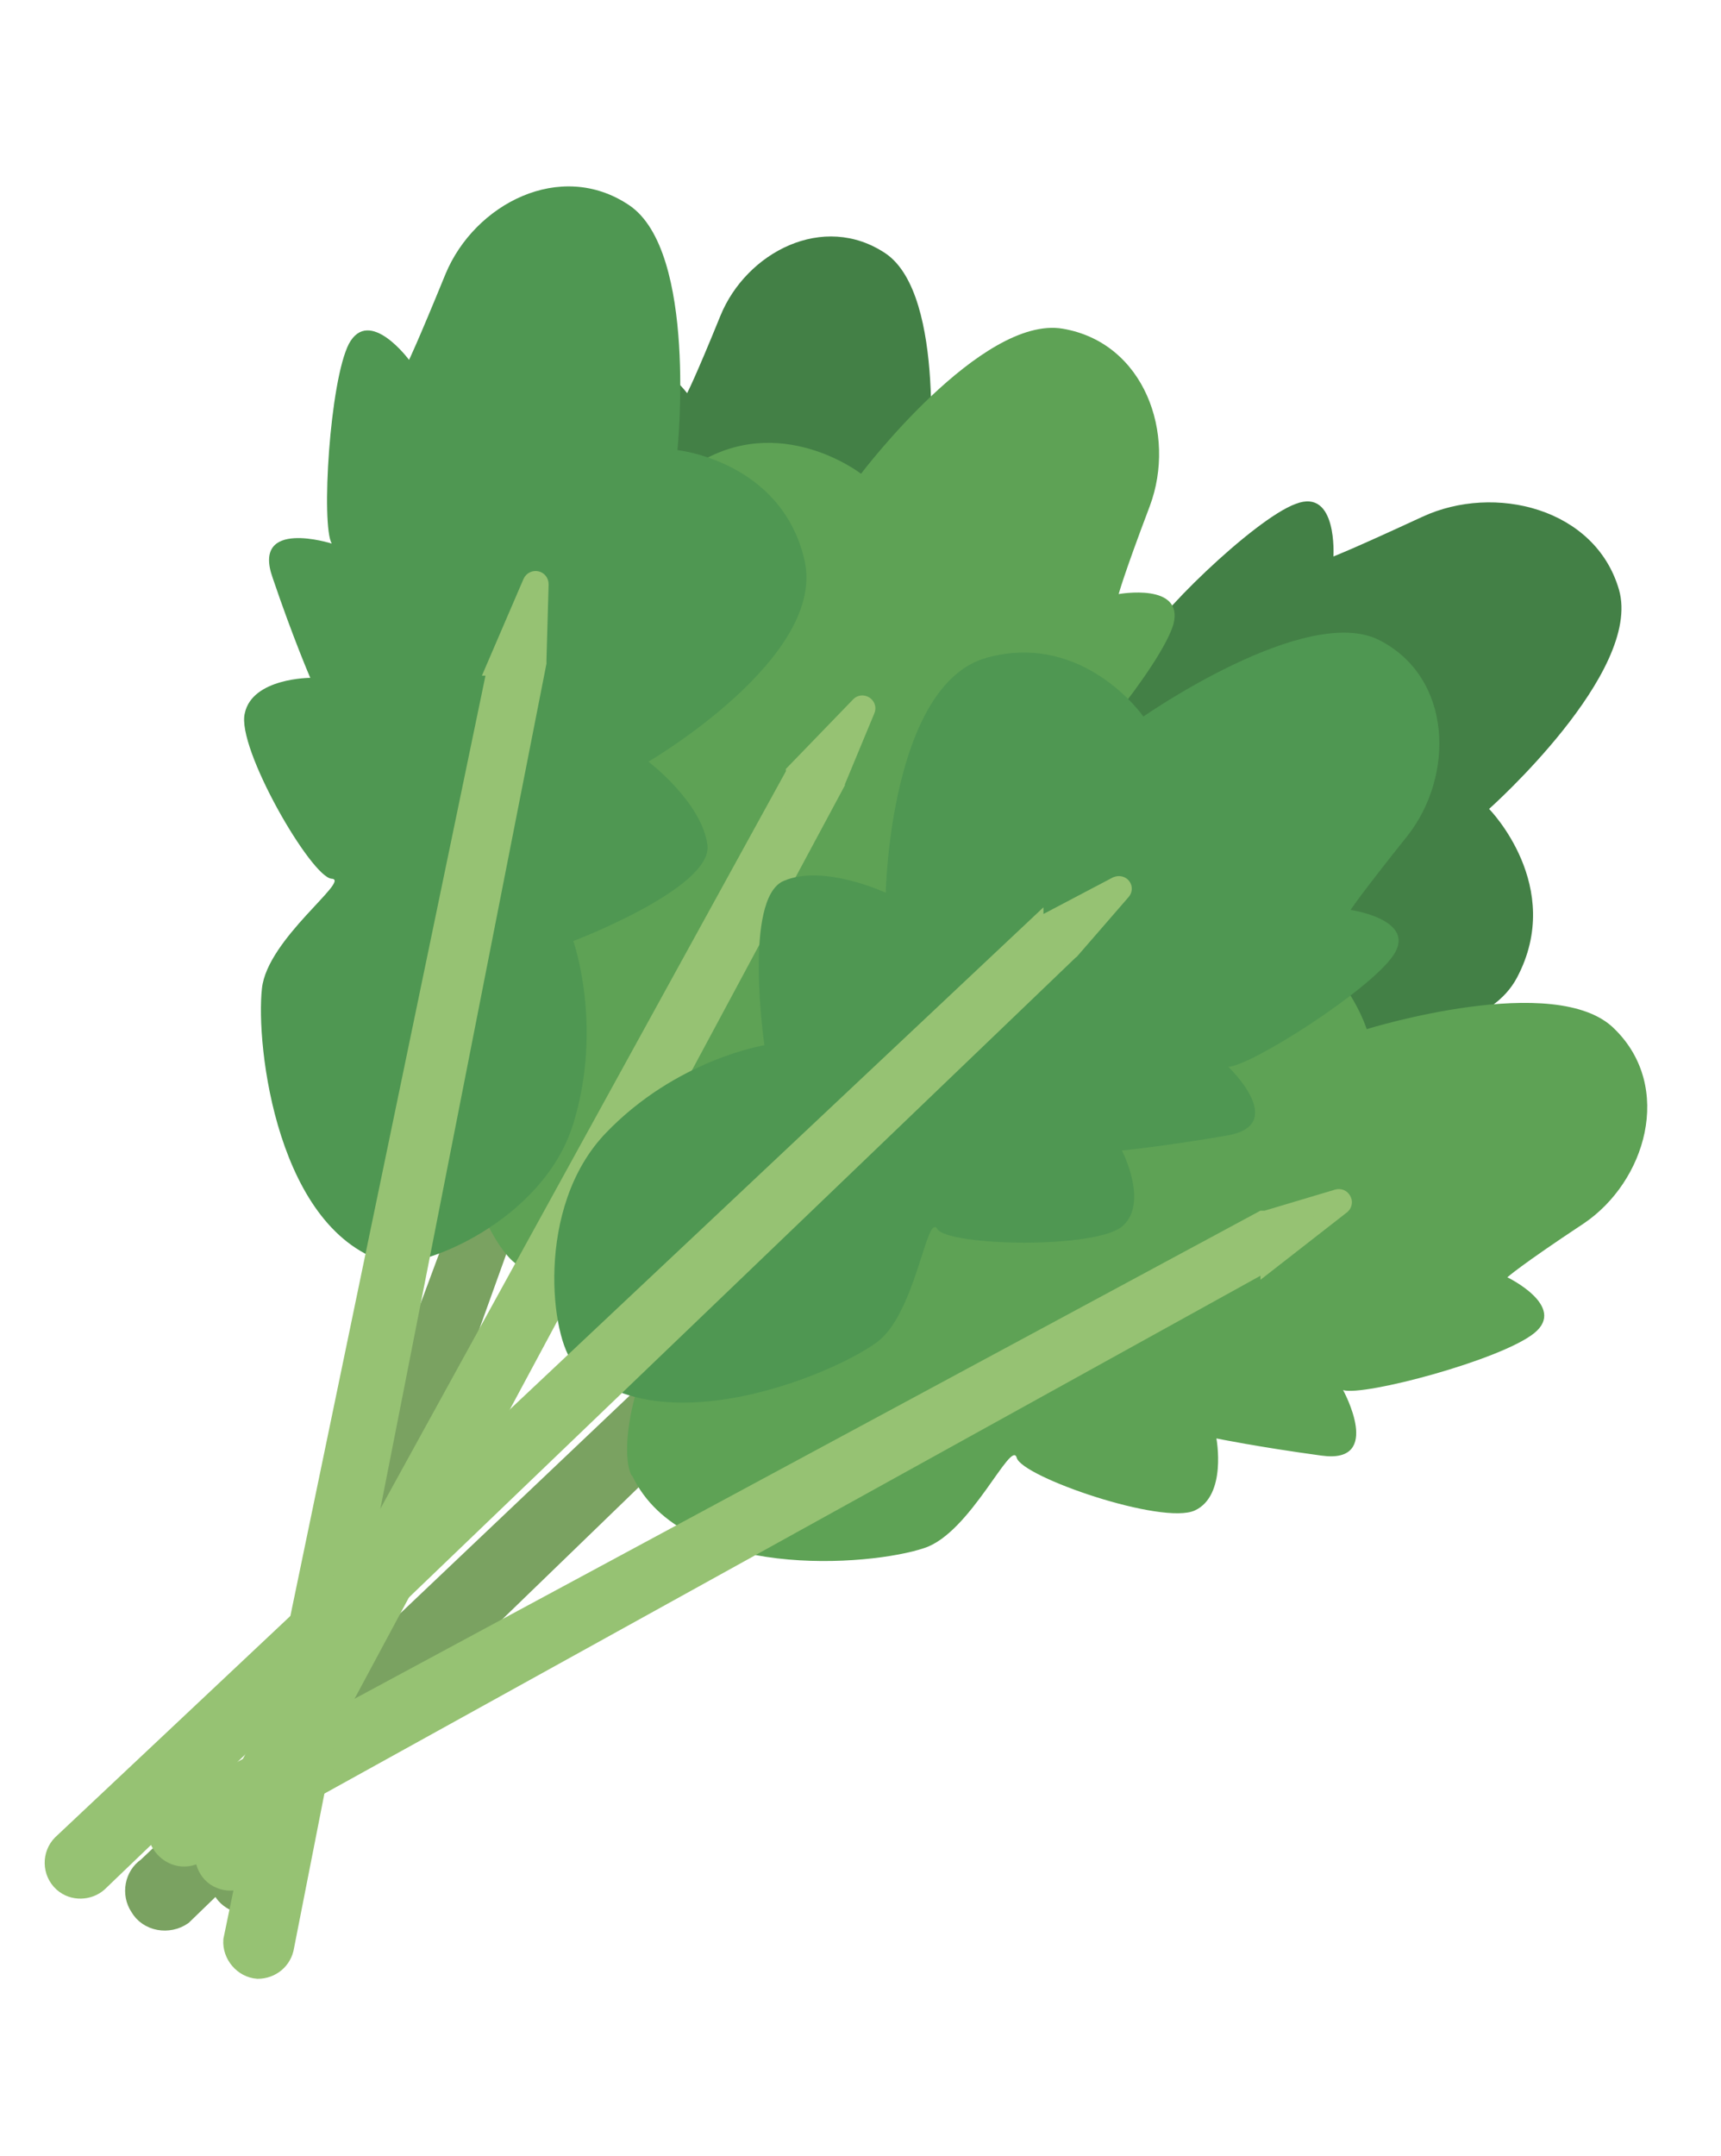 <?xml version="1.0" encoding="UTF-8"?>
<svg id="_レイヤー_1" data-name="レイヤー_1" xmlns="http://www.w3.org/2000/svg" width="160.3" height="200.7" version="1.1" viewBox="0 0 160.3 200.7">
  <!-- Generator: Adobe Illustrator 29.6.1, SVG Export Plug-In . SVG Version: 2.1.1 Build 9)  -->
  <defs>
    <style>
      .st0 {
        fill: #96c273;
        stroke: #96c273;
      }

      .st0, .st1 {
        stroke-width: 1.6px;
      }

      .st0, .st1, .st2 {
        stroke-miterlimit: 10;
      }

      .st3 {
        fill: #4f9752;
      }

      .st4 {
        fill: #438046;
      }

      .st1, .st2 {
        fill: #7aa261;
        stroke: #7aa261;
      }

      .st5 {
        fill: #5ea255;
      }

      .st2 {
        stroke-width: 1.8px;
      }
    </style>
  </defs>
  <path class="st4" d="M62.3,112.4c2.7.7,13.1-3.4,15.6-11.6,2.5-8.2,0-15.3,0-15.3,0,0,11.7-4.4,11.2-8.1-.4-3.7-5-7-5-7,0,0,15.1-8.8,13.1-17.1-2-8.2-10.7-9.1-10.7-9.1,0,0,1.7-16.7-4-20.6-5.8-3.9-13-.1-15.4,5.8-2.4,5.9-3.1,7.2-3.1,7.2,0,0-3.4-4.5-5-1.3-1.7,3.2-2.3,15.2-1.5,16.8,0,0-6.8-2.2-5,2.9,1.8,5.1,3.1,8.4,3.1,8.4,0,0-4.8,0-5.5,2.9-.7,2.9,5.6,13.8,7.3,13.9,1.6.1-5.4,5.1-5.9,9.2-.6,4.8,1.3,20.5,10.7,23.1Z"/>
  <path class="st4" d="M64.5,114.4c1.9,2.7,14.4,7,23,2,8.6-5,11.7-12.9,11.7-12.9,0,0,13.9,5.1,16.3,1.7,2.4-3.4.9-9.7.9-9.7,0,0,20.4,4,24.9-4.5,4.5-8.5-2.6-15.7-2.6-15.7,0,0,14.3-12.7,12.1-20.4-2.2-7.6-11.6-9.9-18.3-6.8-6.7,3.1-8.3,3.7-8.3,3.7,0,0,.4-6.4-3.5-4.9-3.9,1.4-13.7,11-14.1,13,0,0-4.4-6.9-6.7-1.3-2.3,5.6-3.6,9.4-3.6,9.4,0,0-4.4-3.6-7.2-1.7-2.8,1.9-5.5,15.8-4.1,17.2,1.4,1.3-8.7.2-12.3,3.3-4.1,3.6-14.5,18.2-8,27.5Z"/>
  <g>
    <g>
      <path class="st1" d="M63.9,67.8l-38.9,108.2c-.7,1.3-2.3,1.7-3.5.9h0c-1.1-.7-1.5-2.1-.9-3.3l40.3-108.4c0,0,.1-.2.2-.3l3.7-6c.2-.4.8-.2.7.3l-1.6,8.5Z"/>
      <path class="st2" d="M109.3,89L17,178.3c-1.3.9-3.2.6-4-.8h0c-.8-1.2-.5-2.9.7-3.7l93.7-88.9c0,0,.2-.1.3-.2l6.7-4.2c.4-.3.9.3.6.7l-5.8,7.7Z"/>
      <path class="st5" d="M58.8,137.3c-1.4-2.8.8-15.1,9.2-19.6,8.4-4.6,16.5-3.4,16.5-3.4,0,0,2.2-13.7,6.3-14,4-.3,8.7,3.9,8.7,3.9,0,0,6.3-18.5,15.6-18.1,9.3.4,12.2,9.7,12.2,9.7,0,0,17.7-5.5,23.1,0,5.5,5.4,2.9,14.2-2.9,18.1-5.9,3.9-7.1,5-7.1,5,0,0,5.6,2.7,2.5,5.2-3.1,2.5-15.9,5.9-17.8,5.3,0,0,3.8,6.9-2,6.1-5.9-.8-9.8-1.6-9.8-1.6,0,0,1,5.3-2,6.7-3,1.4-16.1-3.1-16.6-4.9-.5-1.8-4.3,7-8.6,8.4-5,1.7-22.5,3.1-27.2-6.7Z"/>
      <path class="st0" d="M118.2,117.4l-100.2,55.4c-1.4.5-2.8-.3-3.3-1.6h0c-.4-1.3.3-2.6,1.5-3.1l101.4-54.6c0,0,.2,0,.3,0l6.7-2c.4-.1.7.4.4.7l-6.8,5.3Z"/>
    </g>
    <g>
      <path class="st5" d="M48.3,117.8c-2.7-1.5-8-12.8-3.8-21.3,4.2-8.6,11.5-12.4,11.5-12.4,0,0-6.1-12.5-3-15.1,3.1-2.6,9.4-1.9,9.4-1.9,0,0-5.5-18.7,2.3-23.8,7.9-5.1,15.5.8,15.5.8,0,0,11.2-14.8,18.8-13.5s10.6,9.8,8.1,16.5c-2.5,6.6-2.9,8.2-2.9,8.2,0,0,6.1-1.1,5.1,2.8-1.1,3.8-9.6,14.1-11.5,14.7,0,0,7.1,3.4,1.9,6.1-5.3,2.8-8.9,4.4-8.9,4.4,0,0,3.9,3.8,2.2,6.6-1.6,2.9-14.9,6.8-16.4,5.7-1.4-1.2.5,8.2-2.2,11.9-3.1,4.3-16.5,15.6-26,10.4Z"/>
      <path class="st0" d="M74,72l-54.8,99.6c-.6,1.3,0,2.9,1.3,3.4h0c1.2.5,2.6,0,3.2-1.2l54.2-100.9c0,0,0-.2.1-.3l2.7-6.5c.2-.4-.4-.8-.7-.4l-6,6.2Z"/>
    </g>
    <g>
      <path class="st3" d="M36.1,117.5c3,.8,14.5-3.8,17.3-12.9,2.8-9.1,0-17,0-17,0,0,12.9-4.9,12.5-8.9-.5-4-5.5-7.8-5.5-7.8,0,0,16.8-9.8,14.5-18.9-2.2-9.1-11.8-10.1-11.8-10.1,0,0,1.9-18.5-4.5-22.8-6.4-4.3-14.4-.1-17.1,6.4-2.7,6.6-3.4,8-3.4,8,0,0-3.7-5-5.6-1.5-1.8,3.5-2.6,16.9-1.6,18.6,0,0-7.5-2.4-5.5,3.2,1.9,5.6,3.5,9.3,3.5,9.3,0,0-5.4,0-6.1,3.3-.8,3.2,6.2,15.3,8.1,15.4,1.8.1-6,5.6-6.5,10.2-.6,5.3,1.4,22.8,11.9,25.6Z"/>
      <path class="st0" d="M46.2,62.1l-24.6,118.5c-.1,1.4,1,2.7,2.4,2.8h0c1.3,0,2.4-.9,2.6-2.2l23.5-119.5c0-.1,0-.2,0-.3l.2-7c0-.5-.6-.6-.8-.2l-3.4,7.9Z"/>
    </g>
    <g>
      <path class="st3" d="M53.5,127c-2.2-2.3-3.7-14.6,2.9-21.5,6.6-6.9,14.8-8.2,14.8-8.2,0,0-2-13.7,1.8-15.3,3.7-1.6,9.5,1.1,9.5,1.1,0,0,.4-19.5,9.5-21.9,9-2.4,14.5,5.5,14.5,5.5,0,0,15.2-10.6,22-7.1,6.8,3.5,7,12.6,2.6,18.2-4.4,5.5-5.3,6.9-5.3,6.9,0,0,6.2.9,4,4.2-2.2,3.3-13.4,10.4-15.4,10.4,0,0,5.7,5.4-.1,6.4-5.8,1-9.8,1.4-9.8,1.4,0,0,2.5,4.8.1,7-2.4,2.2-16.3,1.9-17.3.3-1-1.6-2,8-5.7,10.6-4.3,3.1-20.5,9.7-28,1.9Z"/>
      <path class="st0" d="M96.4,86.3L5.7,171.6c-1,1-1,2.7.1,3.7h0c1,.9,2.5.8,3.4,0l90.5-86.8c0,0,.1-.2.2-.2l4.6-5.3c.3-.3,0-.8-.5-.6l-7.6,4Z"/>
    </g>
  </g>
</svg>